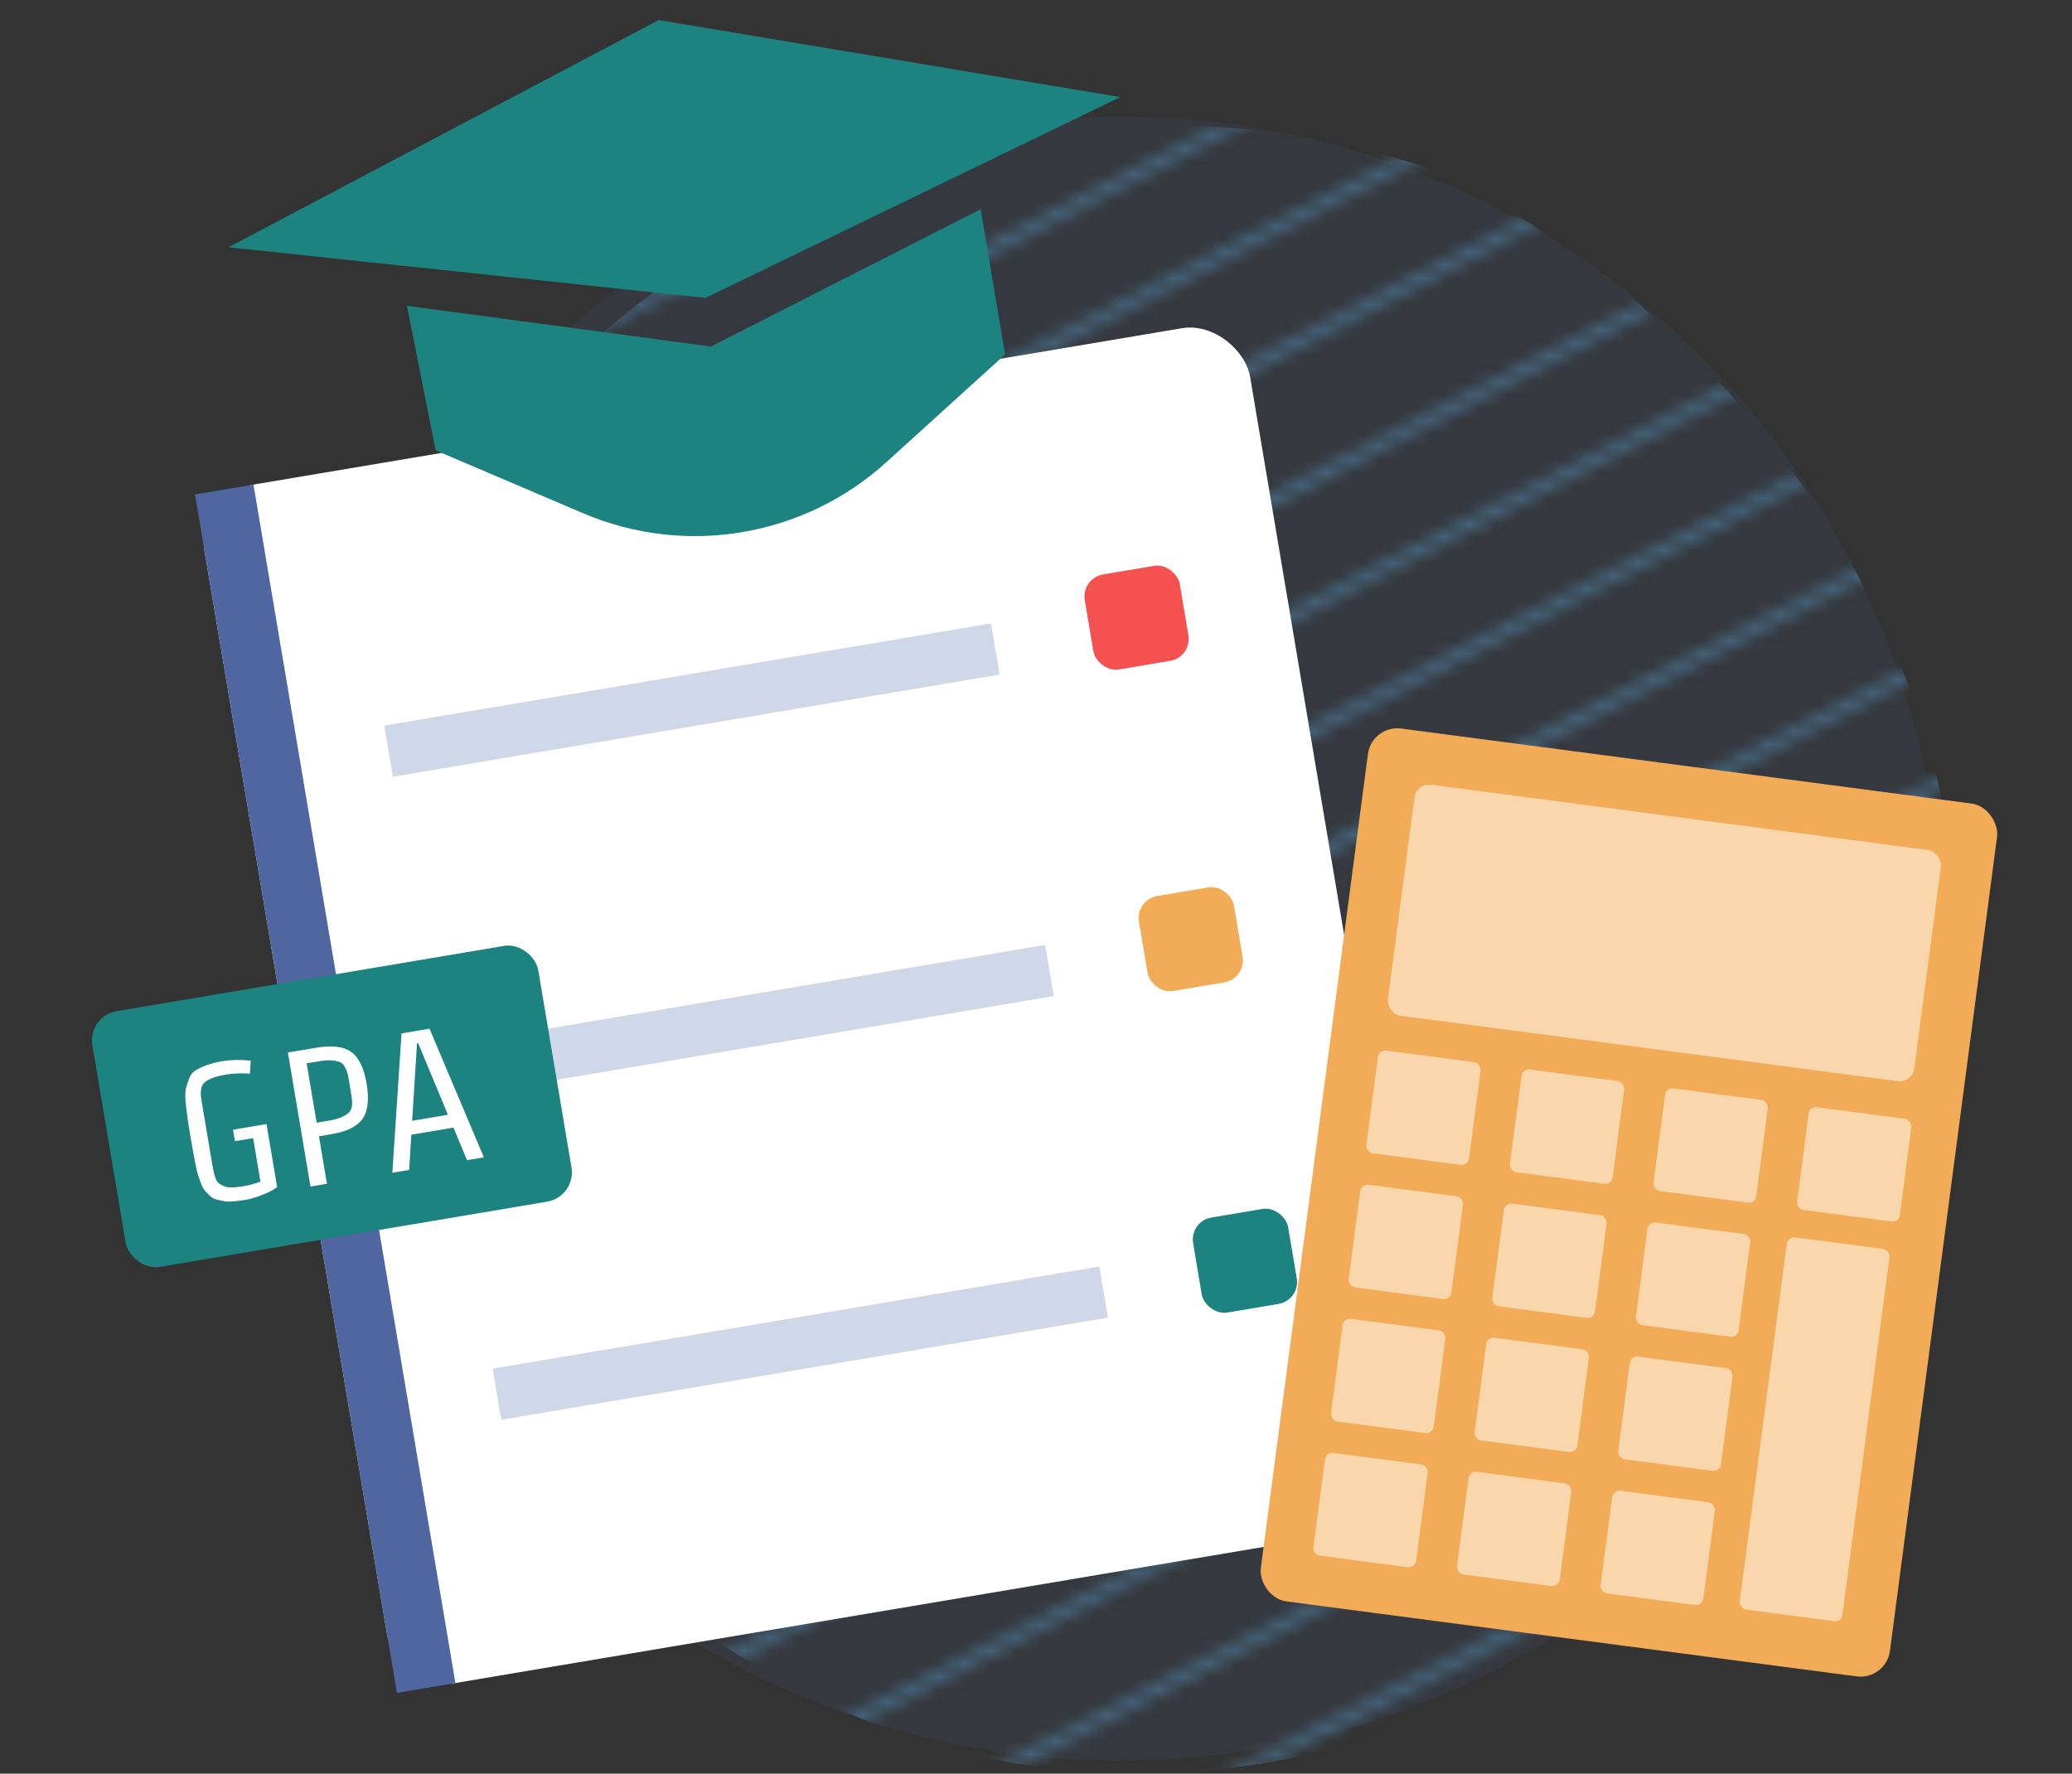 <svg width="160" height="137" viewBox="0 0 160 137" fill="none" xmlns="http://www.w3.org/2000/svg">
<rect x="0" y="0" width="160" height="137" fill="#333333" stroke="none"/>
<circle opacity="0.1" cx="86.5" cy="72.5" r="63.5" fill="#4F66A0"/>
<g clip-path="url(#clip0_27161_10562)">
<mask id="mask0_27161_10562" style="mask-type:alpha" maskUnits="userSpaceOnUse" x="-22" y="-52" width="278" height="228">
<g opacity="0.8">
<line x1="249.163" y1="57.93" x2="33.742" y2="168.763" stroke="#536476"/>
<line x1="245.217" y1="50.261" x2="29.797" y2="161.094" stroke="#536476"/>
<line x1="241.272" y1="42.593" x2="25.851" y2="153.425" stroke="#536476"/>
<line x1="237.327" y1="34.924" x2="21.906" y2="145.756" stroke="#536476"/>
<line x1="233.381" y1="27.256" x2="17.961" y2="138.089" stroke="#536476"/>
<line x1="229.436" y1="19.587" x2="14.015" y2="130.419" stroke="#536476"/>
<line x1="225.491" y1="11.918" x2="10.07" y2="122.751" stroke="#536476"/>
<line x1="221.543" y1="4.25" x2="6.123" y2="115.082" stroke="#536476"/>
<line x1="217.598" y1="-3.419" x2="2.178" y2="107.414" stroke="#536476"/>
<line x1="213.653" y1="-11.088" x2="-1.768" y2="99.745" stroke="#536476"/>
<line x1="209.708" y1="-18.757" x2="-5.713" y2="92.075" stroke="#536476"/>
<line x1="254.797" y1="64.236" x2="39.377" y2="175.068" stroke="#536476"/>
<line x1="206.026" y1="-28.034" x2="-9.395" y2="82.798" stroke="#536476"/>
<line x1="202.081" y1="-35.704" x2="-13.34" y2="75.129" stroke="#536476"/>
<line x1="198.135" y1="-43.373" x2="-17.285" y2="67.46" stroke="#536476"/>
<line x1="194.19" y1="-51.041" x2="-21.231" y2="59.792" stroke="#536476"/>
</g>
</mask>
<g mask="url(#mask0_27161_10562)">
<circle opacity="0.8" cx="89.641" cy="75.514" r="65.857" transform="rotate(-178.266 89.641 75.514)" fill="#4F7EA0"/>
</g>
</g>
<rect x="15.058" y="38.19" width="81.852" height="93.872" rx="4.579" transform="rotate(-9.562 15.058 38.19)" fill="white"/>
<rect x="15.058" y="38.19" width="4.579" height="93.872" transform="rotate(-9.562 15.058 38.19)" fill="#4F66A0"/>
<rect x="29.674" y="56.044" width="47.508" height="4.007" transform="rotate(-9.562 29.674 56.044)" fill="#CFD8E8"/>
<rect x="33.858" y="80.879" width="47.508" height="4.007" transform="rotate(-9.562 33.858 80.879)" fill="#CFD8E8"/>
<rect x="38.041" y="105.714" width="47.508" height="4.007" transform="rotate(-9.562 38.041 105.714)" fill="#CFD8E8"/>
<rect x="83.48" y="44.658" width="7.441" height="7.441" rx="1.717" transform="rotate(-9.562 83.48 44.658)" fill="#F55151"/>
<rect x="87.664" y="69.493" width="7.441" height="7.441" rx="1.717" transform="rotate(-9.562 87.664 69.493)" fill="#F2AC57"/>
<rect x="91.847" y="94.329" width="7.441" height="7.441" rx="1.717" transform="rotate(-9.562 91.847 94.329)" fill="#1C8380"/>
<rect x="6.753" y="78.48" width="34.916" height="20.034" rx="2.29" transform="rotate(-9.562 6.753 78.48)" fill="#1C8380"/>
<path d="M21.4 91.687C21.141 91.893 20.764 92.093 20.269 92.288C19.775 92.483 19.341 92.612 18.966 92.675C18.591 92.738 18.268 92.777 17.997 92.793C17.738 92.816 17.498 92.811 17.28 92.776C17.059 92.733 16.865 92.689 16.695 92.647C16.526 92.604 16.363 92.51 16.207 92.364C16.06 92.216 15.938 92.09 15.839 91.985C15.74 91.88 15.639 91.7 15.534 91.443C15.44 91.185 15.364 90.97 15.304 90.798C15.243 90.615 15.175 90.333 15.101 89.95C14.955 89.204 14.826 88.501 14.715 87.84C14.603 87.18 14.524 86.681 14.478 86.344C14.431 86.007 14.383 85.6 14.333 85.122C14.293 84.642 14.3 84.296 14.356 84.084C14.409 83.862 14.489 83.61 14.594 83.329C14.697 83.038 14.858 82.823 15.078 82.685C15.669 82.342 16.339 82.107 17.088 81.981C17.848 81.853 18.605 81.837 19.361 81.933L19.302 82.931C18.614 82.885 18.01 82.906 17.487 82.994C16.965 83.082 16.576 83.183 16.322 83.296C16.077 83.409 15.893 83.521 15.77 83.633C15.647 83.745 15.568 83.905 15.532 84.114C15.506 84.321 15.5 84.499 15.515 84.649C15.529 84.788 15.56 85.006 15.61 85.302L16.4 89.99C16.533 90.778 16.692 91.243 16.878 91.384C17.179 91.607 17.482 91.719 17.786 91.718C18.09 91.717 18.449 91.682 18.863 91.613C19.277 91.543 19.694 91.427 20.112 91.265L19.547 87.908L18.142 88.145L17.993 87.258L20.58 86.822L21.4 91.687Z" fill="white"/>
<path d="M22.231 81.297L24.464 80.921C25.647 80.722 26.533 80.831 27.12 81.249C27.707 81.667 28.104 82.488 28.31 83.71C28.516 84.933 28.41 85.838 27.992 86.425C27.574 87.013 26.773 87.406 25.59 87.605L24.629 87.767L25.247 91.434L23.975 91.649L22.231 81.297ZM27.083 84.282L26.964 83.572C26.914 83.276 26.872 83.06 26.839 82.924C26.805 82.778 26.736 82.612 26.634 82.426C26.542 82.239 26.419 82.113 26.266 82.047C25.873 81.88 25.336 81.854 24.656 81.969L23.68 82.133L24.452 86.717L25.428 86.553C26.108 86.438 26.607 86.238 26.924 85.951C27.143 85.752 27.228 85.413 27.178 84.935C27.165 84.795 27.133 84.578 27.083 84.282Z" fill="white"/>
<path d="M31.597 90.365L30.296 90.584L31.007 79.819L33.166 79.455L37.364 89.393L36.063 89.612L35.016 87.097L31.762 87.645L31.597 90.365ZM34.59 86.104L32.29 80.576L32.201 80.591L31.825 86.57L34.59 86.104Z" fill="white"/>
<path fill-rule="evenodd" clip-rule="evenodd" d="M50.864 1.548L17.646 19.099L54.48 23.011L86.508 7.499L50.864 1.548ZM31.425 23.62L54.9 26.766L75.727 16.157L77.616 27.377L68.445 35.699C62.081 41.475 52.935 43.016 45.029 39.644L33.638 34.785L31.425 23.62Z" fill="#1C8380"/>
<rect x="105.929" y="55.974" width="49" height="68" rx="2.29" transform="rotate(7.493 105.929 55.974)" fill="#F2AC57"/>
<rect opacity="0.5" x="109.373" y="60.462" width="41" height="18" rx="1.145" transform="rotate(7.493 109.373 60.462)" fill="white"/>
<rect opacity="0.5" x="106.477" y="81.075" width="8" height="8" rx="0.572" transform="rotate(7.493 106.477 81.075)" fill="white"/>
<rect opacity="0.5" x="117.565" y="82.533" width="8" height="8" rx="0.572" transform="rotate(7.493 117.565 82.533)" fill="white"/>
<rect opacity="0.5" x="128.653" y="83.992" width="8" height="8" rx="0.572" transform="rotate(7.493 128.653 83.992)" fill="white"/>
<rect opacity="0.5" x="139.741" y="85.45" width="8" height="8" rx="0.572" transform="rotate(7.493 139.741 85.45)" fill="white"/>
<rect opacity="0.5" x="105.115" y="91.434" width="8" height="8" rx="0.572" transform="rotate(7.493 105.115 91.434)" fill="white"/>
<rect opacity="0.5" x="116.203" y="92.892" width="8" height="8" rx="0.572" transform="rotate(7.493 116.203 92.892)" fill="white"/>
<rect opacity="0.5" x="127.291" y="94.35" width="8" height="8" rx="0.572" transform="rotate(7.493 127.291 94.35)" fill="white"/>
<rect opacity="0.5" x="138.049" y="95.5" width="8" height="29" rx="0.572" transform="rotate(7.493 138.049 95.5)" fill="white"/>
<rect opacity="0.5" x="103.752" y="101.792" width="8" height="8" rx="0.572" transform="rotate(7.493 103.752 101.792)" fill="white"/>
<rect opacity="0.5" x="114.84" y="103.251" width="8" height="8" rx="0.572" transform="rotate(7.493 114.84 103.251)" fill="white"/>
<rect opacity="0.5" x="125.928" y="104.709" width="8" height="8" rx="0.572" transform="rotate(7.493 125.928 104.709)" fill="white"/>
<rect opacity="0.5" x="102.389" y="112.151" width="8" height="8" rx="0.572" transform="rotate(7.493 102.389 112.151)" fill="white"/>
<rect opacity="0.5" x="113.478" y="113.609" width="8" height="8" rx="0.572" transform="rotate(7.493 113.478 113.609)" fill="white"/>
<rect opacity="0.5" x="124.566" y="115.068" width="8" height="8" rx="0.572" transform="rotate(7.493 124.566 115.068)" fill="white"/>
<defs>
<clipPath id="clip0_27161_10562">
<rect x="24" y="8" width="127" height="129" rx="63.5" fill="white"/>
</clipPath>
</defs>
</svg>
